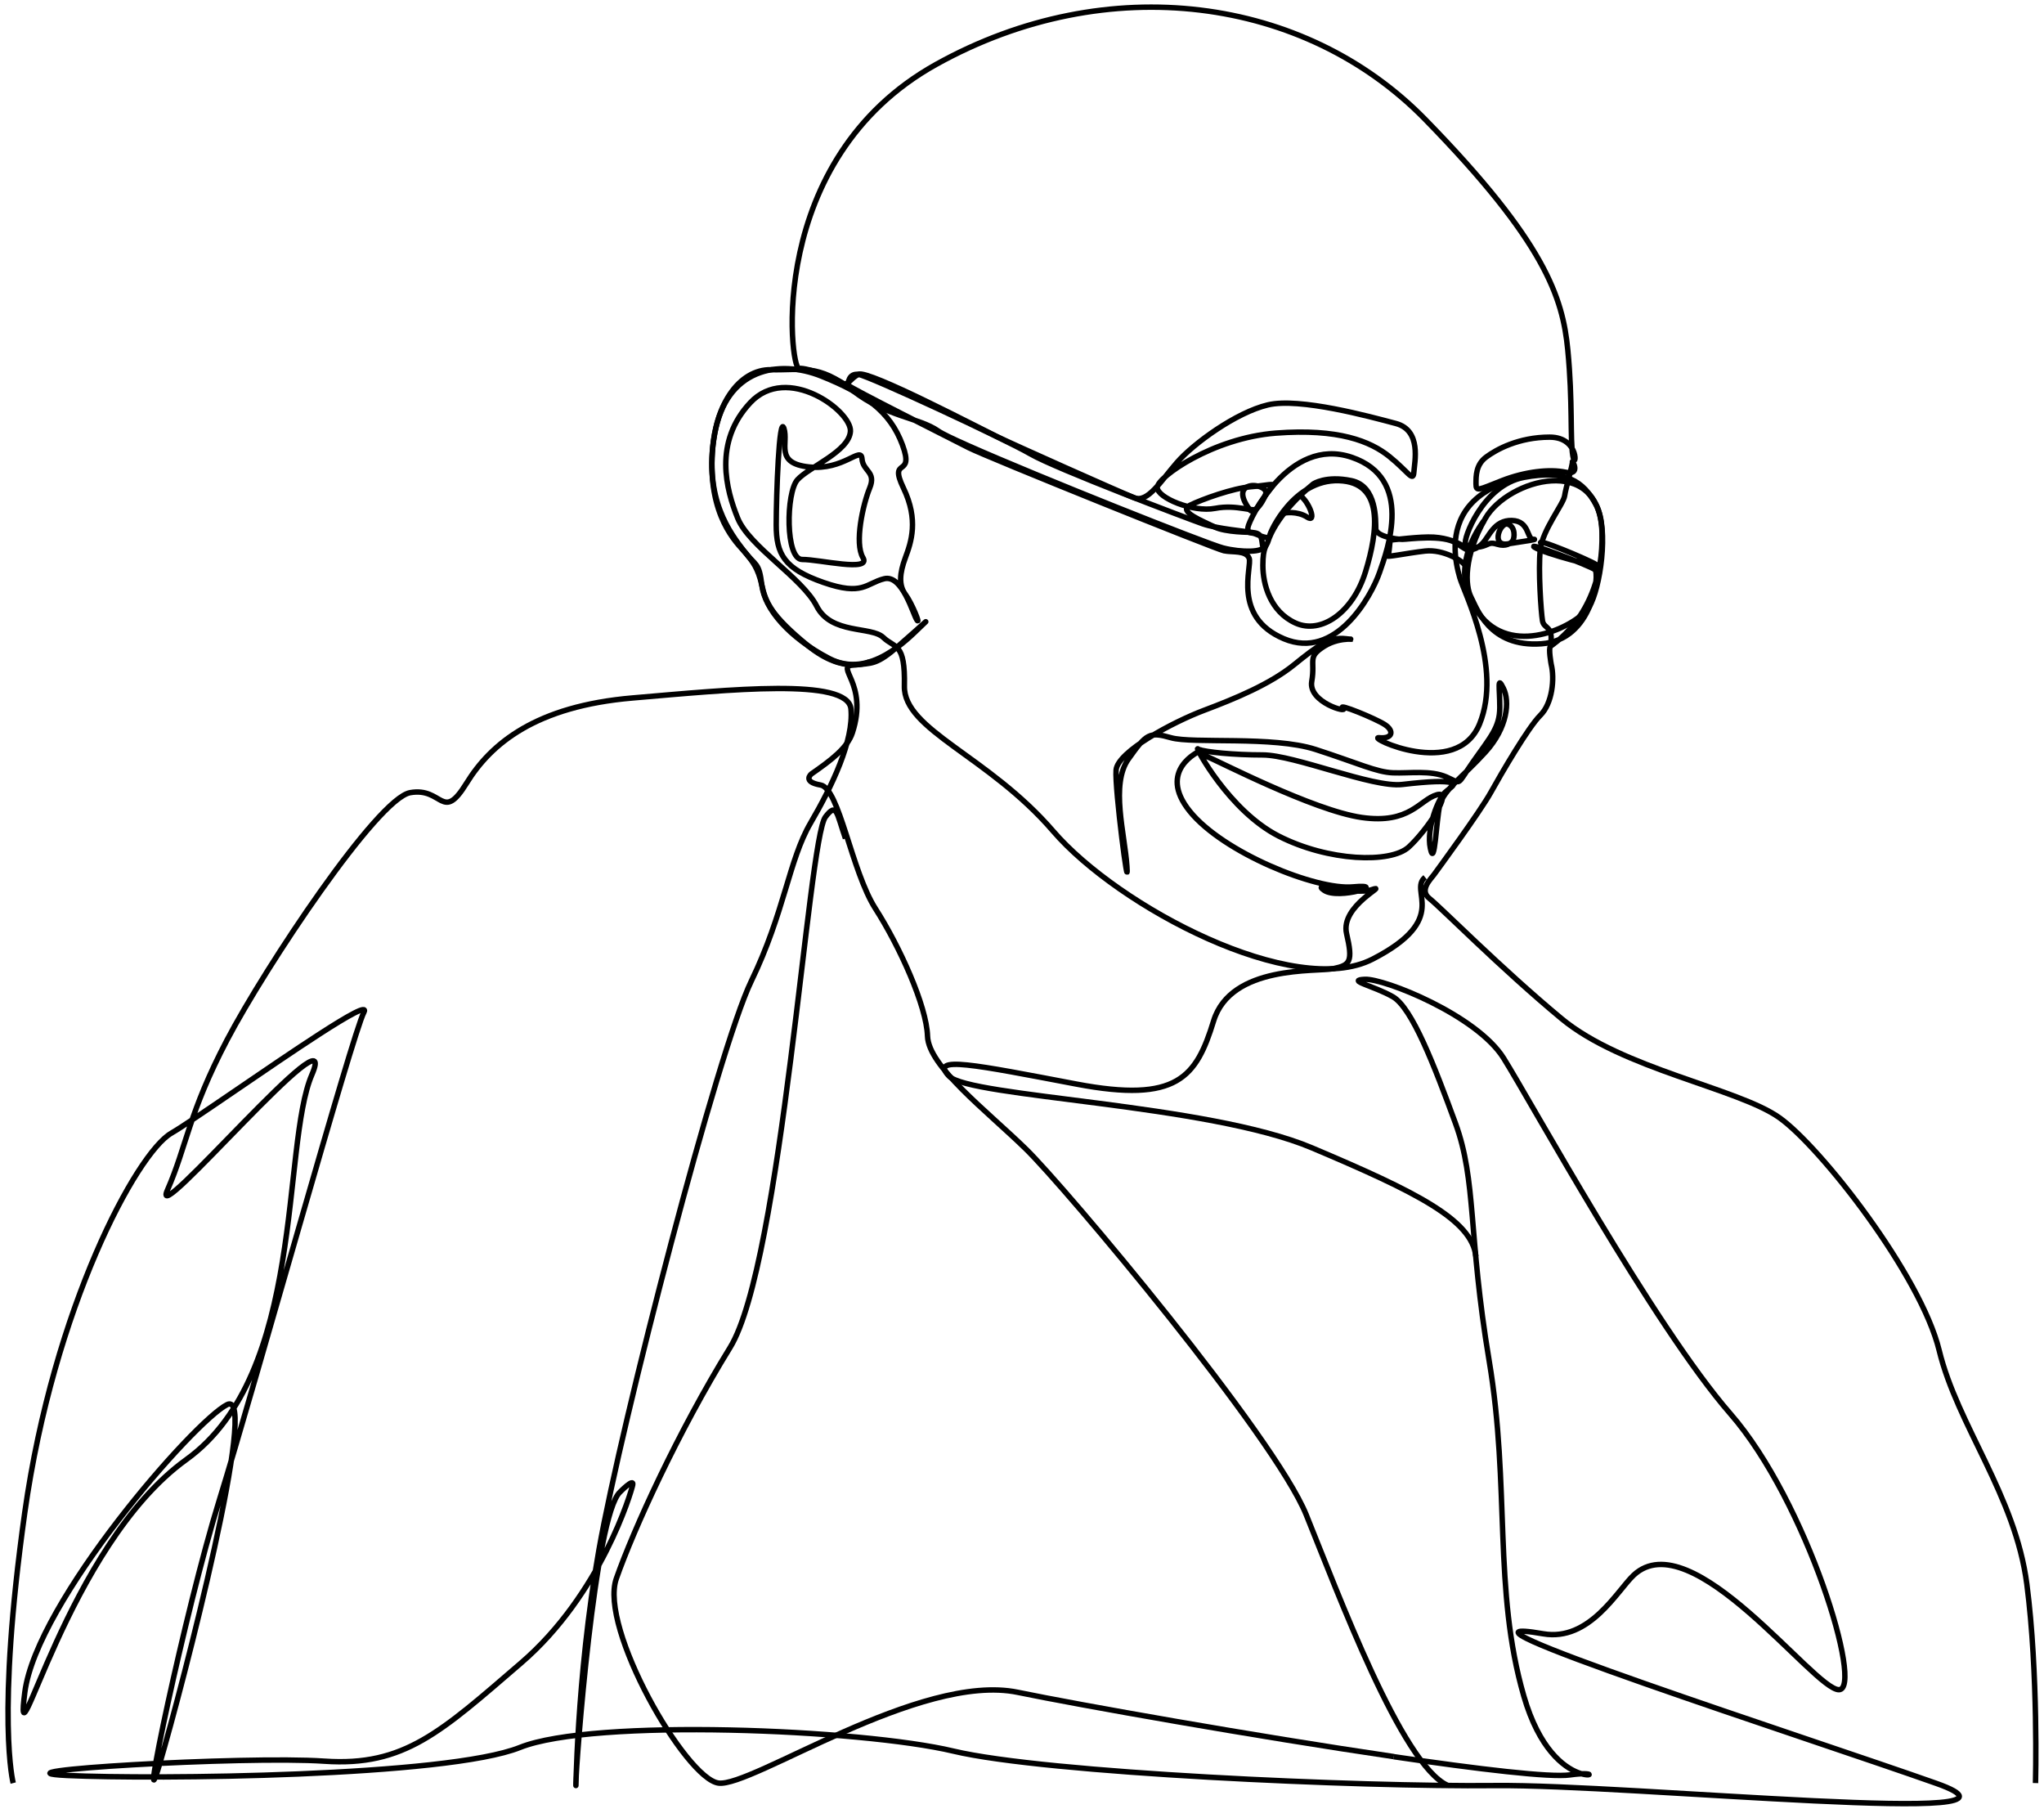 <svg width="286" height="253" viewBox="0 0 286 253" fill="none" xmlns="http://www.w3.org/2000/svg">
    <path
        d="M284.812 249.427C284.812 249.427 285.216 234.041 283.6 221.601C281.985 209.166 273.894 199.417 271.334 188.903C268.774 178.389 254.755 160.437 248.958 156.336C243.16 152.234 226.985 149.537 218.491 142.491C209.996 135.444 201.508 126.85 200.023 125.695C198.538 124.539 200.16 123.004 200.632 122.364C201.104 121.724 207.101 113.54 208.586 110.868C210.071 108.196 213.843 101.721 215.527 100.056C217.211 98.391 217.546 94.929 217.043 92.91C217.043 92.91 216.639 90.698 216.943 90.412C217.204 90.163 222.567 86.945 223.878 78.842C224.089 77.537 224.195 76.107 224.158 74.541C223.891 63.257 210.947 67.103 207.846 72.491C204.745 77.878 205.013 81.98 205.827 83.521C206.634 85.062 208.387 90.573 215.67 90.058C222.952 89.542 223.828 80.215 223.17 79.687C222.511 79.159 213.414 75.697 214.725 76.561C216.042 77.425 224.127 79.544 223.319 78.966C222.511 78.388 214.259 74.927 215.738 76.083"
        stroke="black" stroke-width="0.76" stroke-miterlimit="10" />
    <path
        d="M199.402 122.718C197.034 124.644 203.056 128.51 192.063 134.164C181.065 139.819 156.476 126.857 147.373 116.28C138.276 105.704 126.413 102.113 126.544 95.961C126.674 89.809 125.239 90.747 123.58 89.163C121.92 87.578 116.303 88.778 114.277 84.801C112.258 80.824 104.838 76.468 103.223 72.491C101.607 68.514 99.811 61.859 104.975 56.335C110.139 50.81 119.13 57.49 118.994 60.312C118.857 63.133 113.196 65.314 111.58 67.11C109.965 68.905 109.878 78.288 112.252 78.264C114.631 78.245 121.958 80.059 120.746 78.009C119.534 75.958 120.746 70.571 121.69 68.265C122.635 65.96 120.746 65.96 120.609 64.164C120.473 62.368 118.049 65.829 113.196 65.32C108.343 64.804 110.362 61.989 109.691 59.932C109.02 57.876 108.61 69.291 108.61 73.398C108.61 77.505 109.691 79.55 115.216 81.476C120.74 83.403 121.15 81.607 123.71 80.96C126.27 80.32 127.755 85.963 128.296 86.733C128.837 87.504 127.625 84.428 126.68 83.142C125.736 81.862 125.872 80.19 126.68 78.015C127.488 75.84 128.569 72.758 126.413 68.272C124.257 63.785 128.029 66.992 126.276 62.244C124.524 57.503 121.019 55.067 114.955 52.625C108.89 50.189 101.607 51.6 99.991 60.703C98.376 69.806 102.284 74.678 104.037 76.99C105.789 79.295 106.193 78.531 106.597 81.862C107.001 85.192 110.369 89.169 116.036 92.121C121.697 95.072 127.09 89.3 128.843 87.634C130.595 85.969 128.843 87.634 125.742 90.325C122.641 93.016 122.101 92.761 119.404 93.016C116.707 93.27 121.56 95.513 119.267 102.504C118.565 104.636 116.297 106.338 113.525 108.265C113.525 108.265 112.189 109.358 114.818 109.812C117.446 110.259 119.13 121.867 122.505 127.124C125.872 132.381 129.651 140.714 129.781 144.945C129.918 149.177 138.002 155.329 143.532 160.716C149.063 166.104 178.312 200.914 182.761 211.876C187.21 222.837 196.121 246.879 202.584 249.762"
        stroke="black" stroke-width="0.76" stroke-miterlimit="10" />
    <path
        d="M118.298 117.287C117.049 113.677 117.086 112.179 115.489 114.286C113.066 117.492 109.424 176.73 102.141 188.524C94.865 200.318 88.663 213.914 86.234 220.836C83.81 227.758 95.94 248.786 100.526 249.426C105.112 250.066 128.743 233.91 142.408 236.731C150.853 238.477 175.627 242.871 195.027 245.723"
        stroke="black" stroke-width="0.76" stroke-miterlimit="10" />
    <path
        d="M1.848 249.427C1.848 249.427 -0.575 240.323 3.464 211.602C7.509 182.882 19.104 161.344 23.957 158.523C27.033 156.733 37.678 149.19 44.662 144.678C48.701 142.068 51.516 140.471 50.919 141.602C49.304 144.678 35.552 194.172 30.699 209.813C25.846 225.453 19.104 257.766 22.341 246.742C25.579 235.712 36.36 194.172 31.78 196.484C27.195 198.789 5.092 224.049 3.47 236.744C1.848 249.439 9.298 216.232 26.064 204.177C42.829 192.122 39.324 160.325 43.643 150.327C47.955 140.328 20.726 172.635 23.423 166.483C26.12 160.331 26.387 155.714 31.78 145.455C37.174 135.196 52.809 111.688 57.394 110.881C61.98 110.067 61.843 115.131 65.28 109.557C68.716 103.983 74.986 98.788 88.532 97.632C102.079 96.477 118.664 94.749 119.068 99.174C119.472 103.598 116.439 109.942 113.407 115.137C110.374 120.332 109.765 127.64 105.117 137.253C100.469 146.872 87.053 198.541 83.816 216.747C80.579 234.954 80.579 252.391 80.579 249.445C80.579 246.773 83.238 211.981 86.743 208.725C86.743 208.725 88.731 206.681 88.532 207.706C88.327 208.731 84.083 223.03 72.892 232.643C61.701 242.262 56.58 247.134 45.389 246.363C34.198 245.593 -2.707 247.792 9.398 248.364C21.503 248.929 62.515 248.544 72.755 244.443C82.996 240.342 120.478 241.877 133.416 244.959C146.359 248.035 190.304 249.973 209.176 249.775C228.048 249.576 288.714 255.765 270.918 249.464C253.121 243.163 198.14 225.466 215.924 228.542C222.424 229.666 226.314 222.464 228.588 220.339C236.679 212.777 253.798 236.365 257.303 236.365C260.808 236.365 252.854 210.08 242.122 197.77C231.391 185.46 214.166 154.049 210.388 148.021C206.616 141.994 193.672 136.867 190.975 136.992C188.278 137.122 192.187 137.886 194.884 139.427C197.581 140.969 200.682 149.047 203.646 157.119C206.61 165.197 205.398 172.635 208.362 190.326C211.326 208.017 208.903 222.377 213.215 237.253C217.528 252.13 226.966 247.252 219.684 248.283C216.906 248.675 206.982 247.5 195.008 245.735"
        stroke="black" stroke-width="0.76" stroke-miterlimit="10" />
    <path
        d="M121.716 92.55C121.716 92.55 118.167 94.519 113.022 90.3C107.877 86.081 107.144 84.285 106.597 81.849C106.05 79.413 105.305 78.587 104.466 77.512C103.627 76.437 99.569 73.193 99.613 64.86C99.656 56.527 103.534 51.631 107.883 51.718C112.233 51.805 114.501 50.879 119.28 54.607C124.058 58.336 128.576 58.385 131.304 60.306C131.788 60.647 133.255 61.356 135.368 62.294C145.217 66.675 168.973 76.101 171.141 76.654C173.77 77.325 176.902 77.232 176.703 76.462C176.498 75.691 176.703 74.728 175.59 74.535C174.478 74.343 170.234 73.957 168.314 73.286C166.394 72.615 147.789 65.594 144.148 63.481C140.507 61.368 121.548 52.569 120.137 52.377C118.727 52.184 118.671 53.619 118.646 53.868C118.621 54.116 133.031 61.337 135.523 62.617C138.015 63.897 170.035 76.785 171.247 77.04C172.459 77.294 174.329 76.946 174.783 78.096C175.236 79.246 172.353 86.267 179.636 89.349C186.912 92.425 191.871 83.39 193.014 80.115C194.158 76.847 197.867 66.911 189.106 63.959C180.344 61.008 174.752 72.74 174.615 73.765C174.478 74.79 174.944 74.392 175.64 74.678C176.336 74.964 177.647 75.499 177.647 74.983C177.647 74.467 181.028 67.029 187.353 67.24C193.679 67.451 192.815 74.281 191.063 79.985C189.311 85.689 184.862 88.765 181.289 87.162C177.716 85.559 176.703 81.713 176.703 79.084C176.703 76.456 177.243 76.393 177.442 75.685C177.647 74.983 178.946 71.621 183.743 67.706C183.743 67.706 185.495 66.482 189.1 67.24C192.704 67.998 192.468 72.87 192.505 73.957C192.536 75.045 195.4 75.449 196.214 75.449C197.022 75.449 201.925 74.703 203.845 76.027C205.765 77.35 205.237 76.648 205.411 77.375C205.585 78.102 205.107 79.488 204.908 79.009C204.709 78.531 202 76.797 199.408 77.083C196.817 77.369 193.785 78.046 194.139 77.711C194.493 77.375 194.369 75.499 194.642 75.523C194.916 75.548 198.712 75.02 200.608 75.138C202.503 75.256 204.143 75.909 204.877 76.511C205.529 77.046 206.3 76.996 207.132 76.294C207.232 76.207 207.331 76.114 207.431 76.014C208.375 75.051 209.046 72.746 211.544 72.808C214.036 72.87 213.632 75.436 214.508 75.436C215.329 75.436 213.638 75.66 211.426 76.008C211.277 76.033 211.122 76.058 210.966 76.083C208.537 76.468 209.922 72.938 210.997 73.324C212.072 73.709 211.923 75.256 211.669 75.629C211.42 76.008 210.693 76.493 209.543 76.145C208.4 75.791 208.431 76.12 207.487 76.4C206.548 76.685 205.467 76.592 205.063 76.076C204.659 75.561 207.424 67.868 213.222 66.78C219.02 65.693 221.53 67.228 223.345 70.658C225.153 74.088 223.885 82.353 222.375 84.863C220.865 87.373 212.116 91.947 207.313 86.317C202.509 80.687 206.238 74.753 207.623 72.858"
        stroke="black" stroke-width="0.76" stroke-miterlimit="10" />
    <path
        d="M174.993 74.455C174.993 74.455 171.47 74.486 169.935 73.709C168.4 72.938 164.759 71.559 166.48 70.689C168.201 69.825 172.582 68.284 174.993 68.091C177.404 67.899 178.46 67.495 177.982 68.091C177.497 68.688 176.211 70.478 175.851 71.112C175.49 71.751 173.123 70.509 170.022 71.112C166.921 71.714 161.913 69.626 161.925 68.185C161.938 66.743 169.724 61.262 178.516 60.585C187.315 59.914 191.758 61.741 194.393 63.854C197.021 65.966 197.73 67.507 197.829 66.066C197.929 64.624 198.942 60.2 195.3 59.237C191.659 58.273 181.853 55.583 177.404 56.639C172.955 57.696 166.989 62.039 164.665 64.717C162.341 67.395 160.583 70.366 158.712 69.633C156.842 68.899 141.469 62.039 139.431 61.045C137.386 60.057 121.435 51.693 120.13 52.358C118.825 53.023 118.682 54.073 117.831 53.551C116.973 53.029 113.052 51.407 111.791 51.538C110.53 51.668 107.006 22.338 130.998 9.003C154.997 -4.332 182.617 -0.485 199.408 16.696C216.198 33.878 218.658 41.633 219.367 48.94C220.075 56.248 219.671 61.443 220.075 63.748C220.479 66.053 221.187 61.151 216.838 61.151C212.488 61.151 209.356 62.884 207.939 63.941C206.522 64.997 206.523 66.538 206.523 67.694C206.523 68.85 206.926 68.489 210.164 67.228C213.401 65.966 216.838 65.581 219.062 66.059C221.287 66.538 219.938 64.264 220.007 64.618C220.075 64.972 219.1 68.178 218.926 69.359C218.752 70.54 215.812 74.138 215.514 76.921C215.216 79.712 215.62 85.578 215.825 86.826C216.03 88.076 217.44 87.404 216.937 90.387"
        stroke="black" stroke-width="0.76" stroke-miterlimit="10" />
    <path
        d="M174.837 71.26C174.837 71.26 173.283 69.322 174.141 68.383C174.999 67.445 177.099 68.098 177.124 68.862C177.149 69.632 175.458 72.261 174.837 71.26Z"
        stroke="black" stroke-width="0.76" stroke-miterlimit="10" />
    <path
        d="M179.691 71.77C179.691 71.77 181.481 71.422 182.898 72.342C184.315 73.255 183.177 70.192 181.922 69.322"
        stroke="black" stroke-width="0.76" stroke-miterlimit="10" />
    <path
        d="M214.408 66.364C214.408 66.364 208.542 67.228 205.609 70.739C202.676 74.249 203.652 78.705 204.261 80.818C204.87 82.93 210.257 93.382 207.026 101.268C203.795 109.153 191.05 103.001 192.97 103.194C194.89 103.387 195.095 102.231 193.778 101.367C192.46 100.503 187.005 98.291 187.912 99.062C188.819 99.832 183.021 98.291 183.543 95.308C184.065 92.326 182.854 91.941 185.283 90.406C187.713 88.871 190.584 89.635 188.316 89.349C186.048 89.064 184.37 90.319 181.039 93.009C177.708 95.7 172.849 97.719 168.499 99.354C164.15 100.988 156.37 105.127 156.165 107.718C155.96 110.315 157.985 125.701 157.681 121.183C157.376 116.666 155.357 109.737 157.886 106.183C160.415 102.622 160.819 102.336 163.851 103.2C166.884 104.064 178.106 102.914 184.072 104.834C190.037 106.761 192.566 108.01 194.89 108.103C197.214 108.196 200.147 107.718 202.372 108.681C204.596 109.644 203.689 110.029 206.112 106.568C208.536 103.107 209.853 101.759 209.853 98.969C209.853 96.178 209.449 94.451 210.357 96.278C211.264 98.105 210.965 101.771 207.827 105.22C204.696 108.668 201.961 110.508 201.458 112.627C200.955 114.74 200.75 121.569 200.141 118.685C199.532 115.802 201.309 111.651 202.16 110.874C203.012 110.098 203.931 109.644 202.968 109.451C202.005 109.259 200.34 109.259 196.195 109.737C192.05 110.216 181.132 105.605 176.683 105.605C172.607 105.605 168.705 105.201 167.766 104.841C167.679 104.81 167.617 104.772 167.586 104.741C167.182 104.356 171.936 113.397 178.908 116.952C185.886 120.512 194.579 120.798 197.108 118.493C199.637 116.187 203.478 110.489 201.054 111.173C198.631 111.856 197.313 115.317 190.54 114.354C183.767 113.391 170.065 106.257 169.003 105.891C167.94 105.524 167.866 105.071 167.866 105.071C167.866 105.071 161.826 107.718 166.474 113.484C171.122 119.257 184.165 124.545 189.322 124.06C194.48 123.582 187.284 125.925 185.271 124.539C183.258 123.153 189.422 125.309 191.951 124.446C194.48 123.582 187.502 126.658 188.415 130.597C189.329 134.537 188.906 135.009 186.588 135.494C184.27 135.979 172.24 134.922 169.811 142.808C167.387 150.693 164.752 154.328 150.603 151.644C136.448 148.96 129.985 147.599 132.794 150.538C135.603 153.477 169.009 154.409 183.568 160.567C198.127 166.719 205.969 170.628 206.504 175.742"
        stroke="black" stroke-width="0.76" stroke-miterlimit="10" />
</svg>